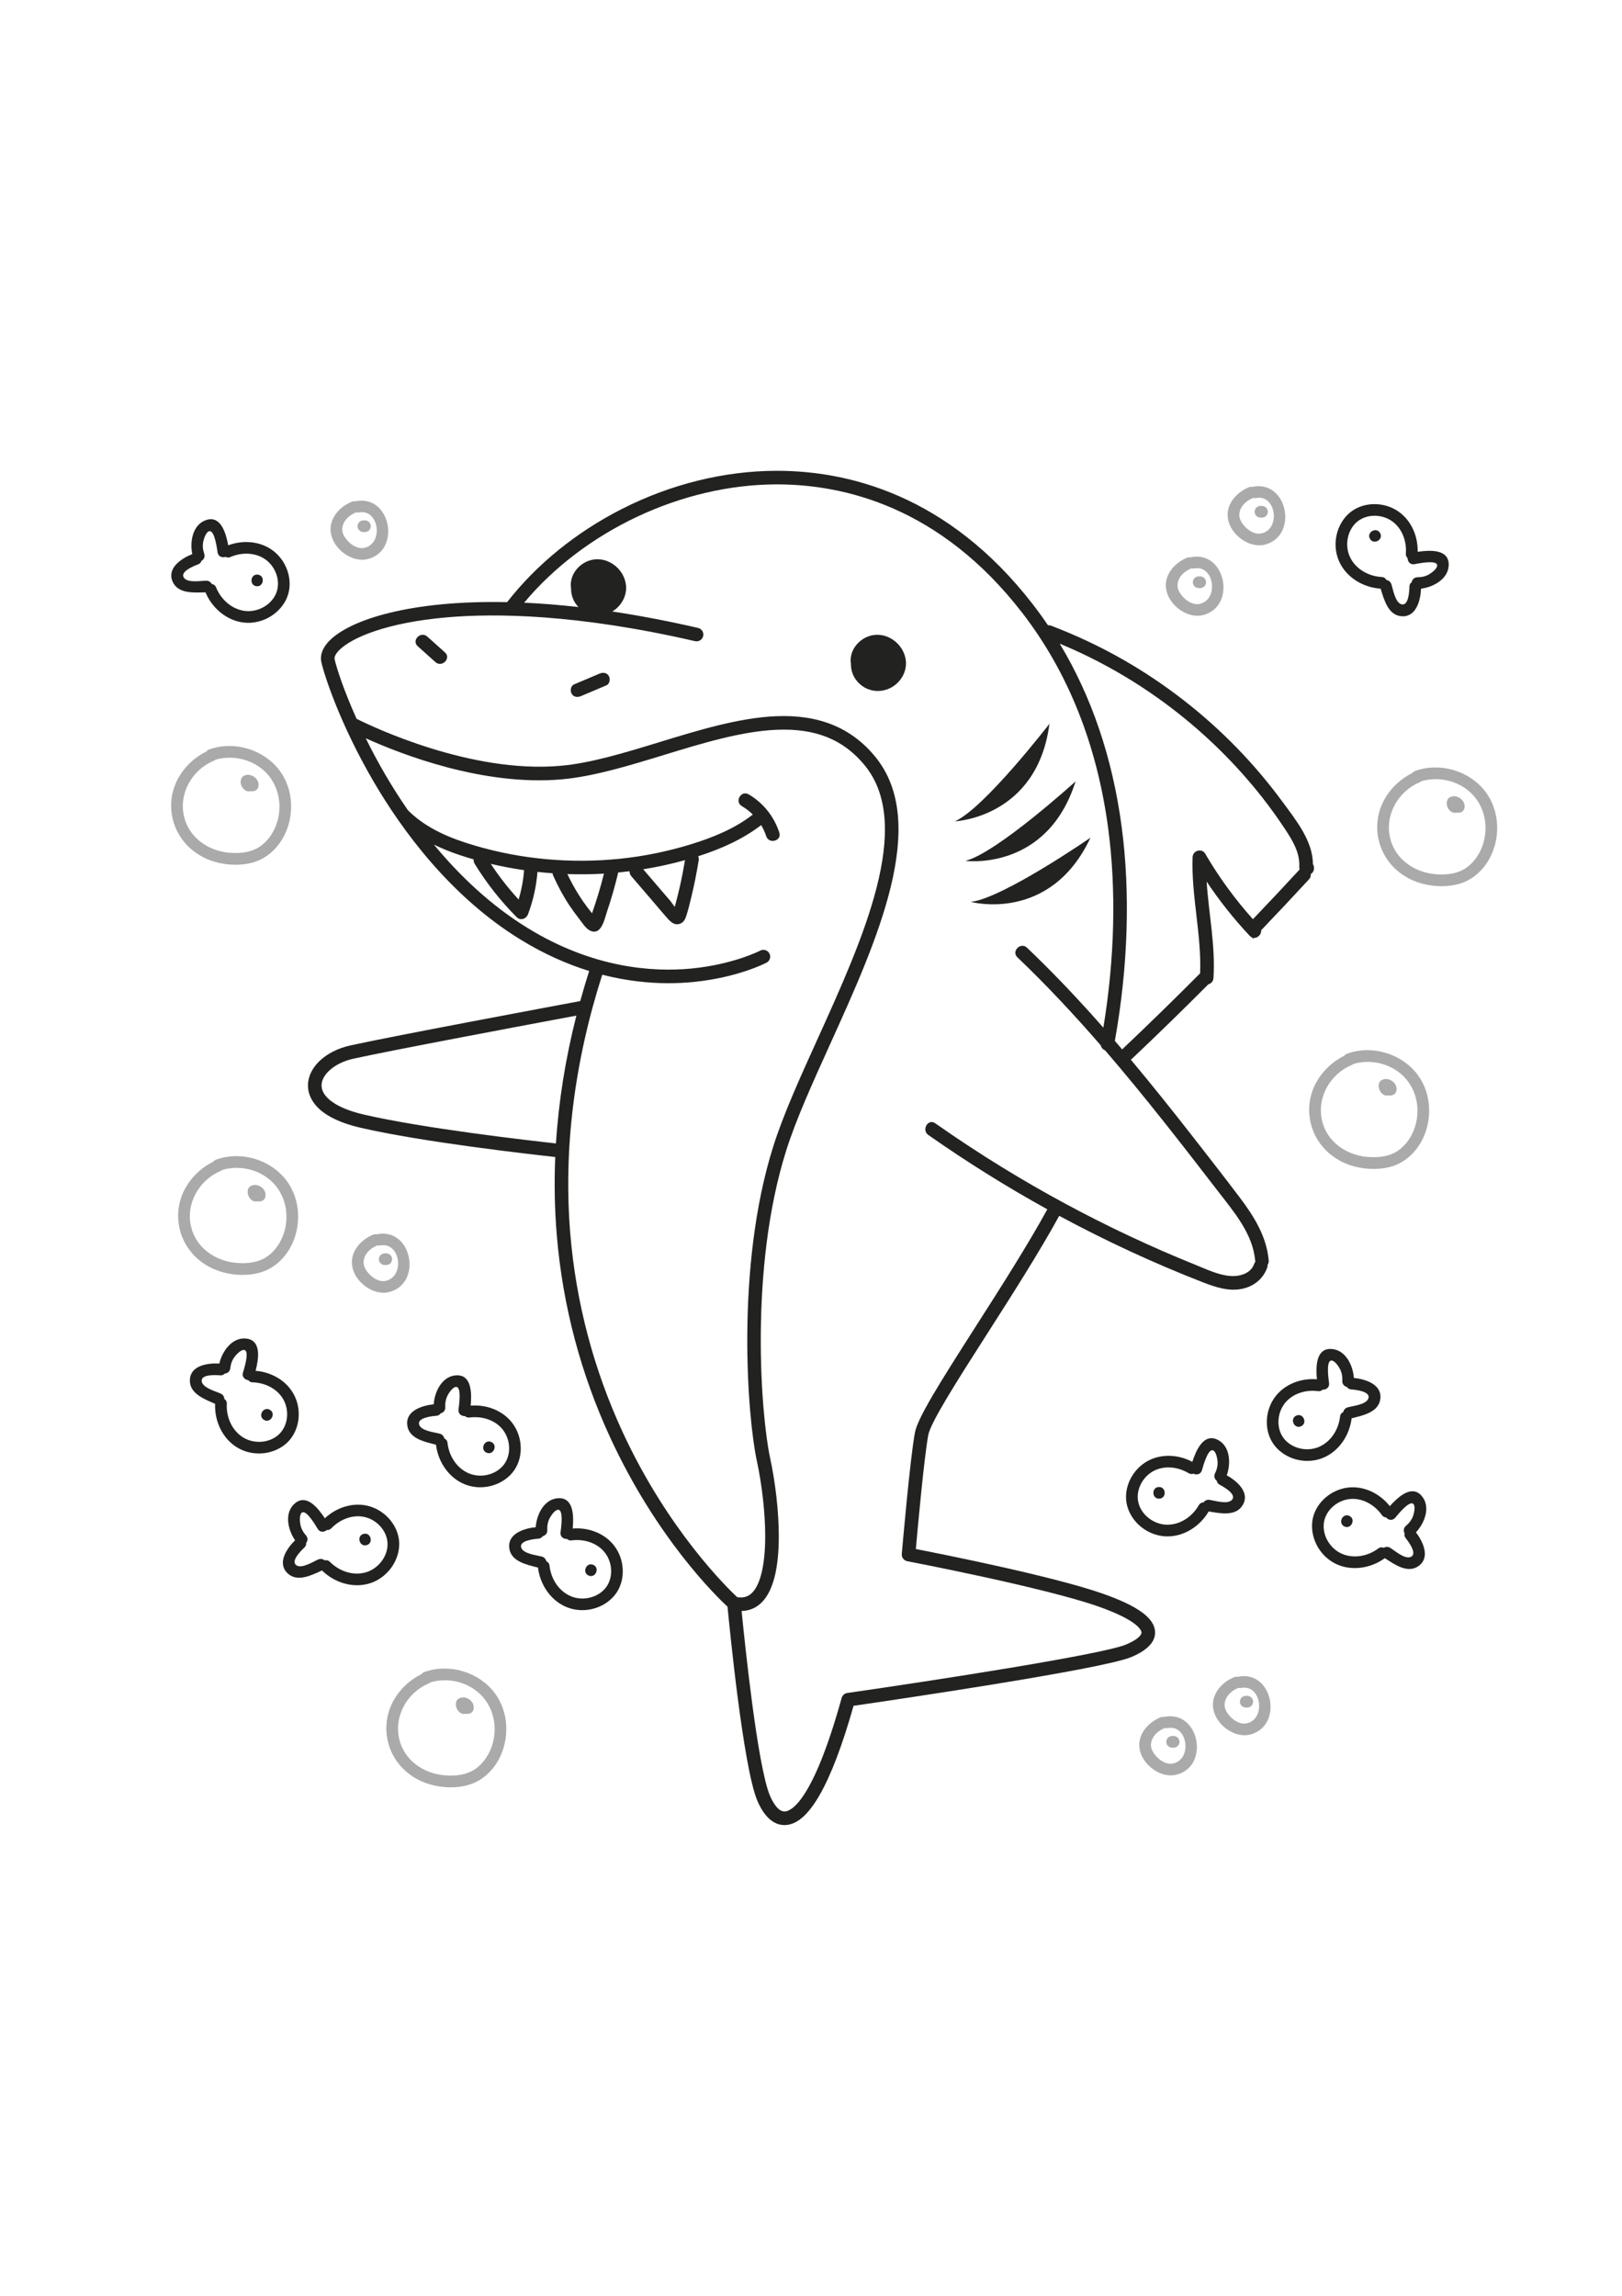 <?xml version="1.0" encoding="utf-8"?>
<!-- Generator: Adobe Illustrator 27.5.0, SVG Export Plug-In . SVG Version: 6.00 Build 0)  -->
<svg xmlns="http://www.w3.org/2000/svg" xmlns:xlink="http://www.w3.org/1999/xlink" viewBox="0 0 500 500" width="595" height="842" preserveAspectRatio="xMidYMid meet" data-scaled="true">
<g id="BACKGROUND">
	<rect style="fill:#FFFFFF;" width="500" height="500"/>
</g>
<g id="OBJECTS">
	<g>
		<path style="fill:#FFFFFF;" d="M404.725,162.535c-0.031-7.169-5.253-13.593-9.301-19.102c-4.318-5.876-9.023-11.466-14.108-16.693
			c-10.269-10.558-22.035-19.707-34.804-27.049c-7.195-4.136-14.718-7.667-22.468-10.632c-0.361-0.138-0.691-0.171-0.987-0.127
			c-1.48-2.186-3.022-4.326-4.634-6.412c-26.287-34.02-57.355-41.205-78.895-41.205c-0.098,0-0.196,0-0.293,0
			c-16.058,0.049-32.506,4.122-47.564,11.78c-14.099,7.17-26.295,17.083-35.346,28.696c-29.886-0.625-48.246,5.418-54.636,11.757
			c-2.793,2.771-2.971,5.189-2.629,6.729c0.858,3.861,5.652,18.9,16.071,36.753c8.659,14.836,23.529,35.325,45.2,48.68
			c7.384,4.55,14.549,7.671,21.287,9.76c-0.986,3.094-1.904,6.184-2.754,9.269c-8.741,1.63-59.38,11.092-71.018,13.716
			c-7.586,1.71-12.895,6.75-12.91,12.257c-0.009,3.478,2.09,9.801,16.252,13.075c19.044,4.402,52.152,8.155,59.972,9.008
			c-0.346,8.156-0.187,16.238,0.487,24.225c1.826,21.644,7.387,42.636,16.53,62.392c14.254,30.8,32.453,48.604,36.094,51.982
			c0.632,6.635,4.8,49.055,9.119,59.613c1.188,2.903,3.838,7.678,8.417,7.678c0.13,0,0.262-0.004,0.396-0.012
			c3.603-0.213,7.043-3.272,10.516-9.354c3.496-6.121,6.992-15.332,10.397-27.391c10.655-1.545,76.537-11.2,85.631-15.029
			c4.948-2.084,7.411-4.674,7.322-7.698c-0.125-4.238-5.204-7.984-15.984-11.789c-15.2-5.365-49.327-12.158-57.766-13.8
			c0.583-6.565,2.577-28.441,3.828-35.118c0.748-3.991,9.197-17.201,18.141-31.186c7.55-11.806,16.067-25.128,22.229-36.388
			c14.301,7.712,29.068,14.56,44.207,20.457c3.954,1.54,8.228,2.985,12.504,1.97c3.447-0.818,6.251-3.137,7.413-6.495
			c0.111-0.321,0.144-0.618,0.115-0.889c0.25-0.324,0.389-0.758,0.34-1.308c-0.665-7.458-4.612-13.68-9.027-19.517
			c-4.815-6.367-9.728-12.665-14.642-18.956c-6.165-7.894-12.415-15.727-18.85-23.403c0.15-0.086,0.297-0.192,0.439-0.326
			c7.94-7.512,15.762-15.147,23.48-22.886c0.806-0.223,1.502-0.863,1.57-1.923c0.638-9.979-1.457-19.814-2.104-29.731
			c3.954,5.927,8.395,11.519,13.28,16.718c0.257,0.273,0.535,0.448,0.819,0.547c0.057,0.125,0.117,0.249,0.173,0.374
			c0.09-0.093,0.18-0.188,0.27-0.281c1.217,0.09,2.383-1.111,2.273-2.372c4.96-5.181,9.878-10.403,14.737-15.68
			c0.472-0.512,0.618-1.09,0.552-1.632C405.118,164.999,405.339,163.503,404.725,162.535z"/>
		<g>
			<path style="fill:#222221;" d="M404.725,162.535c-0.031-7.169-5.253-13.593-9.301-19.102
				c-4.318-5.876-9.023-11.466-14.108-16.693c-10.269-10.558-22.035-19.707-34.804-27.049c-7.195-4.136-14.718-7.667-22.468-10.632
				c-0.361-0.138-0.691-0.171-0.987-0.127c-1.48-2.186-3.022-4.326-4.634-6.412c-26.287-34.02-57.355-41.205-78.895-41.205
				c-0.098,0-0.196,0-0.293,0c-16.058,0.049-32.506,4.122-47.564,11.78c-14.099,7.17-26.295,17.083-35.346,28.696
				c-29.886-0.625-48.246,5.418-54.636,11.757c-2.793,2.771-2.971,5.189-2.629,6.729c0.858,3.861,5.652,18.9,16.071,36.753
				c8.659,14.836,23.529,35.325,45.2,48.68c7.384,4.55,14.549,7.671,21.287,9.76c-0.986,3.094-1.904,6.184-2.754,9.269
				c-8.741,1.63-59.38,11.092-71.018,13.716c-7.586,1.71-12.895,6.75-12.91,12.257c-0.009,3.478,2.09,9.801,16.252,13.075
				c19.044,4.402,52.152,8.155,59.972,9.008c-0.346,8.156-0.187,16.238,0.487,24.225c1.826,21.644,7.387,42.636,16.53,62.392
				c14.254,30.8,32.453,48.604,36.094,51.982c0.632,6.635,4.8,49.055,9.119,59.613c1.188,2.903,3.838,7.678,8.417,7.678
				c0.13,0,0.262-0.004,0.396-0.012c3.603-0.213,7.043-3.272,10.516-9.354c3.496-6.121,6.992-15.332,10.397-27.391
				c10.655-1.545,76.537-11.2,85.631-15.029c4.948-2.084,7.411-4.674,7.322-7.698c-0.125-4.238-5.204-7.984-15.984-11.789
				c-15.2-5.365-49.327-12.158-57.766-13.8c0.583-6.565,2.577-28.441,3.828-35.118c0.748-3.991,9.197-17.201,18.141-31.186
				c7.55-11.806,16.067-25.128,22.229-36.388c14.301,7.712,29.068,14.56,44.207,20.457c3.954,1.54,8.228,2.985,12.504,1.97
				c3.447-0.818,6.251-3.137,7.413-6.495c0.111-0.321,0.144-0.618,0.115-0.889c0.25-0.324,0.389-0.758,0.34-1.308
				c-0.665-7.458-4.612-13.68-9.027-19.517c-4.815-6.367-9.728-12.665-14.642-18.956c-6.165-7.894-12.415-15.727-18.85-23.403
				c0.15-0.086,0.297-0.192,0.439-0.326c7.94-7.512,15.762-15.147,23.48-22.886c0.806-0.223,1.502-0.863,1.57-1.923
				c0.638-9.979-1.457-19.814-2.104-29.731c3.954,5.927,8.395,11.519,13.28,16.718c0.257,0.273,0.535,0.448,0.819,0.547
				c0.057,0.125,0.117,0.249,0.173,0.374c0.09-0.093,0.18-0.188,0.27-0.281c1.217,0.09,2.383-1.111,2.273-2.372
				c4.96-5.181,9.878-10.403,14.737-15.68c0.472-0.512,0.618-1.09,0.552-1.632C405.118,164.999,405.339,163.503,404.725,162.535z
				 M112.131,239.709c-8.156-1.885-13.019-5.244-13.009-8.985c0.009-3.428,4.156-6.947,9.645-8.184
				c10.888-2.455,56.326-10.97,68.909-13.32c-3.37,13.255-5.473,26.412-6.297,39.389
				C163.212,247.716,130.773,244.018,112.131,239.709z M191.896,337.483c-8.907-19.299-14.32-39.801-16.089-60.938
				c-2.162-25.841,1.15-52.723,9.84-79.931c7.542,1.94,14.461,2.617,20.428,2.617c2.74,0,5.281-0.142,7.589-0.368
				c13.697-1.344,22.277-5.779,22.636-5.967c1.022-0.536,1.416-1.799,0.881-2.823c-0.535-1.023-1.799-1.42-2.824-0.885
				c-0.082,0.043-8.357,4.292-21.297,5.528c-11.905,1.137-30.335-0.121-50.534-12.569c-11.542-7.113-21.103-16.354-28.773-25.633
				c2.55,1.248,5.209,2.299,7.91,3.209c1.445,0.487,2.904,0.931,4.37,1.353c-0.073,0.421,0.002,0.887,0.294,1.363
				c3.669,5.965,8.008,11.48,12.95,16.442c1.191,1.196,2.956,0.507,3.498-0.923c1.594-4.208,2.534-8.561,2.914-13.035
				c1.541,0.174,3.087,0.309,4.635,0.422c0.023,0.227,0.083,0.46,0.188,0.696c1.445,3.267,3.14,6.408,5.129,9.377
				c0.894,1.334,1.844,2.628,2.835,3.892c0.932,1.19,2.033,3.055,3.424,3.712c3.524,1.664,4.475-3.686,5.225-5.888
				c1.294-3.8,2.394-7.66,3.337-11.561c0.038-0.156,0.058-0.307,0.064-0.452c1.185-0.113,2.367-0.25,3.548-0.397
				c-0.034,0.507,0.114,1.041,0.527,1.522c2.486,2.898,4.972,5.795,7.458,8.693c1.242,1.447,2.451,2.931,3.729,4.346
				c1.029,1.14,2.191,2.203,3.841,1.618c1.214-0.431,1.648-1.542,2.006-2.667c0.568-1.783,1.002-3.624,1.446-5.441
				c0.923-3.778,1.676-7.592,2.292-11.432c0.076-0.473,0.006-0.897-0.158-1.26c6.934-2.213,13.609-5.153,19.419-9.592
				c0.639,1.062,1.164,2.204,1.563,3.415c0.838,2.547,4.882,1.456,4.036-1.113c-1.642-4.99-4.918-9.116-9.451-11.786
				c-2.326-1.37-4.435,2.247-2.113,3.614c1.254,0.738,2.389,1.615,3.395,2.609c-5.635,4.384-12.349,7.099-19.126,9.18
				c-7.216,2.215-14.655,3.734-22.167,4.48c-14.851,1.476-29.939,0.146-44.265-4.055c-7.508-2.201-14.957-5.198-20.609-10.785
				c-0.042-0.042-0.086-0.079-0.129-0.116c-2.683-3.875-5.024-7.61-7.023-11.034c-2.242-3.841-4.24-7.607-6.002-11.18
				c10.874,4.924,36.284,14.841,60.513,12.655c9.768-0.881,20.69-4.225,31.253-7.458c11.787-3.608,23.976-7.339,34.83-7.806
				c11.976-0.519,20.613,2.942,27.162,10.882c15.346,18.603-0.495,53.553-14.471,84.388c-5.438,11.999-10.575,23.332-13.68,33.177
				c-11.772,37.328-7.835,83.973-5.07,96.74c1.624,7.497,2.597,16.183,2.604,23.236c0.009,8.714-1.431,14.949-4.052,17.558
				c-1.218,1.212-2.691,1.633-4.588,1.327C224.256,385.652,205.881,367.785,191.896,337.483z M151.291,162.448
				c3.39,0.796,6.816,1.444,10.261,1.946c-0.232,3.091-0.804,6.104-1.673,9.052C156.72,170.014,153.851,166.351,151.291,162.448z
				 M174.899,165.595c3.757,0.131,7.521,0.09,11.275-0.131c-1.031,4.129-2.256,8.199-3.673,12.208
				c-0.474-0.574-0.939-1.156-1.387-1.75c-0.931-1.234-1.81-2.508-2.638-3.813C177.144,170.013,175.963,167.835,174.899,165.595z
				 M198.28,164.124c4.344-0.699,8.646-1.64,12.88-2.819c-0.449,2.69-0.962,5.368-1.563,8.029c-0.325,1.438-0.673,2.872-1.043,4.299
				c-0.181,0.697-0.369,1.392-0.561,2.086c-0.535-0.694-1.043-1.489-1.376-1.877l-2.93-3.415
				C201.884,168.325,200.082,166.224,198.28,164.124z M375.299,263.138c4.894,6.36,10.869,13.178,11.612,21.518
				c0.013,0.141,0.039,0.274,0.072,0.4c-0.155,0.19-0.285,0.415-0.378,0.684c-1.081,3.124-4.749,4.001-7.69,3.692
				c-3.664-0.385-7.224-2.13-10.605-3.492c-6.874-2.768-13.665-5.741-20.369-8.896c-13.279-6.25-26.212-13.233-38.725-20.901
				c-7.12-4.364-14.097-8.956-20.933-13.752c-2.21-1.55-4.304,2.077-2.113,3.614c11.804,8.279,24.054,15.929,36.676,22.907
				c-6.093,11.134-14.569,24.392-22.083,36.141c-11.055,17.286-17.874,28.111-18.728,32.67c-1.51,8.053-3.947,36.212-4.05,37.407
				c-0.092,1.069,0.639,2.035,1.694,2.236c0.421,0.08,42.268,8.083,59.015,13.994c12.726,4.492,13.183,7.623,13.193,7.965
				c0.025,0.817-1.214,2.222-4.762,3.716c-7.359,3.099-59.441,11.127-85.952,14.939c-0.823,0.118-1.497,0.712-1.719,1.513
				c-8.88,32.043-15.636,34.892-17.495,35.001c-2.292,0.144-4.049-3.502-4.692-5.072c-3.778-9.234-7.665-46.634-8.659-56.71
				c2.378-0.06,4.483-0.943,6.181-2.633c3.517-3.5,5.295-10.407,5.285-20.529c-0.007-7.332-1.016-16.348-2.699-24.118
				c-2.703-12.478-6.546-58.076,4.971-94.595c3.029-9.605,8.115-20.827,13.5-32.708c14.481-31.95,30.894-68.163,13.887-88.78
				c-7.353-8.913-17.359-12.971-30.572-12.401c-11.388,0.49-23.837,4.3-35.875,7.986c-10.835,3.316-21.069,6.449-30.404,7.291
				c-27.729,2.502-58.198-12.088-62.957-14.472c-3.881-8.643-6.133-15.488-6.777-18.384c-0.159-0.714,0.385-1.753,1.491-2.85
				c3.827-3.795,14.538-8.426,33.125-10.039c14.813-1.286,40.107-1.056,76.484,7.339c1.123,0.26,2.25-0.442,2.51-1.569
				c0.26-1.126-0.442-2.25-1.569-2.51c-9.375-2.163-18.193-3.826-26.453-5.063c1.496-0.887,2.76-2.234,3.549-3.966
				c2.417-5.309-1.535-11.365-7.157-12.078c-5.086-0.646-9.903,3.94-9.088,8.923c-0.028,2.057,0.692,4.112,2.273,5.75
				c-5.906-0.667-11.488-1.104-16.744-1.342c18.551-22.17,48.585-36.375,77.681-36.463c0.093,0,0.186,0,0.279,0
				c20.599,0,50.335,6.902,75.584,39.579c14.141,18.302,23.055,40.647,26.494,66.415c2.537,19.011,2.018,40.158-1.483,61.437
				c-1.365-1.554-2.737-3.101-4.124-4.636c-6.232-6.896-12.688-13.587-19.412-20.004c-1.949-1.86-4.913,1.095-2.96,2.96
				c9.032,8.619,17.531,17.733,25.701,27.14c0.147,0.688,0.638,1.267,1.314,1.52C352.695,233.898,364.042,248.511,375.299,263.138z
				 M400.553,164.261c-4.725,5.131-9.505,10.209-14.326,15.25c-5.57-6.217-10.481-12.957-14.698-20.176
				c-1.072-1.835-3.828-0.985-3.9,1.056c-0.423,12.002,2.782,23.802,2.323,35.795c-7.852,7.884-15.812,15.661-23.896,23.309
				c-0.05,0.047-0.095,0.096-0.138,0.144c-0.749-0.88-1.5-1.758-2.254-2.634c4.086-22.822,4.815-45.635,2.09-66.063
				c-2.816-21.102-9.222-39.991-19.08-56.35c24.43,10.106,46.102,26.607,62.437,47.397c2.43,3.093,4.727,6.293,6.897,9.573
				c2.371,3.582,4.753,7.375,4.512,11.83c-0.016,0.301,0.024,0.566,0.104,0.8C400.601,164.214,400.577,164.235,400.553,164.261z"/>
			<path style="fill:#222221;" d="M323.502,119.279c0,0-20.042,25.992-29.124,30.063
				C294.379,149.342,319.744,148.23,323.502,119.279z"/>
			<path style="fill:#222221;" d="M331.551,137.036c0,0-24.292,22.072-33.947,24.486
				C297.604,161.522,322.771,164.878,331.551,137.036z"/>
			<path style="fill:#222221;" d="M336.151,154.382c0,0-26.994,18.67-36.884,19.788
				C299.267,174.171,323.771,180.821,336.151,154.382z"/>
			<path style="fill:#222221;" d="M137.173,97.303c-1.817-1.632-3.635-3.265-5.452-4.897c-1.999-1.796-4.969,1.155-2.96,2.96
				c1.817,1.632,3.635,3.265,5.452,4.897C136.212,102.059,139.182,99.108,137.173,97.303z"/>
			<path style="fill:#222221;" d="M184.817,103.815c-2.618,1.109-5.237,2.219-7.855,3.328c-1.049,0.444-1.258,1.972-0.751,2.863
				c0.617,1.084,1.829,1.189,2.864,0.751c2.618-1.109,5.236-2.219,7.855-3.328c1.049-0.444,1.258-1.972,0.751-2.863
				C187.064,103.482,185.852,103.377,184.817,103.815z"/>
			<path style="fill:#222221;" d="M271.396,91.908c-5.086-0.646-9.903,3.94-9.088,8.923c-0.032,2.333,0.898,4.666,2.957,6.388
				c4.4,3.679,10.941,1.922,13.288-3.232C280.969,98.677,277.018,92.621,271.396,91.908z"/>
		</g>
	</g>
	<g>
		<g>
			<path style="fill:#222221;" d="M378.168,350.891c1.351-3.806,1.045-9.226-3.034-11.054c-4.145-1.858-6.41,3.309-7.588,6.908
				c-4.792-2.57-10.898-2.627-15.336,0.756c-4.13,3.147-6.283,8.834-4.428,13.825c1.793,4.823,6.572,8.219,11.707,8.385
				c5.399,0.175,10.43-3.103,13.095-7.676c3.573,0.576,8.473,1.646,10.572-2.096C385.316,356.087,381.251,352.616,378.168,350.891z
				 M379.755,358.469c-1.379,1.478-5.232,0.229-6.922-0.014c-0.808-0.116-1.451,0.252-1.842,0.787
				c-0.549-0.005-1.097,0.25-1.455,0.876c-1.951,3.406-5.508,5.93-9.523,5.998c-3.698,0.063-7.349-2.288-8.749-5.732
				c-1.47-3.618,0.138-7.81,3.179-10.088c3.508-2.628,8.349-2.233,11.952-0.065c0.531,0.32,1.05,0.33,1.487,0.154
				c0.92,0.475,2.246,0.255,2.626-1.032c0.345-1.168,1.737-6.43,3.276-6.181c1.079,0.174,1.482,2.604,1.542,3.422
				c0.095,1.293-0.202,2.547-0.781,3.699c-0.47,0.936-0.089,1.82,0.565,2.317c0.062,0.464,0.331,0.904,0.884,1.196
				C377.148,354.416,381.355,356.755,379.755,358.469z"/>
			<path style="fill:#222221;" d="M357.285,354.494c-2.316,0-2.32,3.6,0,3.6C359.602,358.094,359.605,354.494,357.285,354.494z"/>
		</g>
		<g>
			<path style="fill:#222221;" d="M417.344,320.884c-0.273-4.03-2.707-8.882-7.177-8.939c-4.542-0.058-4.567,5.584-4.219,9.354
				c-5.418-0.455-11.044,1.92-13.773,6.788c-2.539,4.529-2.255,10.603,1.431,14.446c3.561,3.713,9.297,4.93,14.076,3.043
				c5.024-1.985,8.338-6.993,8.966-12.247c3.507-0.892,8.429-1.857,8.868-6.124C425.968,322.812,420.858,321.242,417.344,320.884z
				 M421.811,327.207c-0.679,1.904-4.711,2.289-6.357,2.738c-0.788,0.215-1.232,0.808-1.378,1.454
				c-0.507,0.214-0.907,0.665-0.987,1.382c-0.437,3.901-2.698,7.631-6.355,9.288c-3.369,1.527-7.653,0.821-10.307-1.784
				c-2.787-2.736-2.977-7.222-1.092-10.521c2.175-3.806,6.774-5.367,10.942-4.809c0.615,0.082,1.094-0.114,1.426-0.45
				c1.033,0.07,2.162-0.659,2-1.991c-0.147-1.209-0.961-6.59,0.55-6.973c1.06-0.269,2.395,1.801,2.775,2.528
				c0.601,1.148,0.827,2.417,0.753,3.704c-0.06,1.045,0.642,1.706,1.439,1.902c0.241,0.402,0.663,0.698,1.286,0.747
				C417.809,324.524,422.599,324.999,421.811,327.207z"/>
			<path style="fill:#222221;" d="M399.612,332.488c-2.126,0.921-0.699,4.225,1.43,3.303
				C403.168,334.871,401.741,331.566,399.612,332.488z"/>
		</g>
		<g>
			<path style="fill:#222221;" d="M438.056,77.636c4.008-0.498,8.716-3.199,8.523-7.666c-0.196-4.538-5.831-4.247-9.575-3.689
				c0.151-5.436-2.534-10.92-7.547-13.372c-4.664-2.282-10.713-1.659-14.344,2.236c-3.508,3.763-4.403,9.558-2.251,14.224
				c2.262,4.905,7.448,7.934,12.729,8.267c1.086,3.452,2.325,8.312,6.611,8.512C436.614,86.354,437.896,81.165,438.056,77.636z
				 M431.993,82.449c-1.939-0.571-2.549-4.575-3.089-6.194c-0.259-0.775-0.875-1.185-1.529-1.295
				c-0.242-0.494-0.715-0.869-1.435-0.909c-3.919-0.218-7.77-2.268-9.629-5.826c-1.713-3.278-1.248-7.595,1.205-10.39
				c2.576-2.935,7.044-3.376,10.443-1.678c3.921,1.959,5.737,6.463,5.414,10.656c-0.048,0.618,0.175,1.086,0.529,1.398
				c-0.012,1.035,0.779,2.122,2.099,1.885c1.199-0.215,6.527-1.328,6.993,0.159c0.328,1.043-1.664,2.492-2.369,2.912
				c-1.113,0.664-2.367,0.961-3.656,0.959c-1.047-0.001-1.667,0.736-1.819,1.543c-0.388,0.263-0.66,0.701-0.673,1.326
				C434.448,78.303,434.242,83.112,431.993,82.449z"/>
			<path style="fill:#222221;" d="M425.479,60.581c-1.038-2.071-4.258-0.461-3.218,1.613
				C423.298,64.264,426.518,62.655,425.479,60.581z"/>
		</g>
		<g>
			<path style="fill:#222221;" d="M125.526,335.331c0.439,4.268,5.361,5.233,8.868,6.124c0.628,5.255,3.942,10.263,8.966,12.247
				c4.779,1.888,10.514,0.671,14.076-3.043c3.686-3.843,3.97-9.917,1.431-14.446c-2.729-4.868-8.354-7.243-13.773-6.788
				c0.348-3.77,0.323-9.412-4.219-9.354c-4.47,0.057-6.904,4.908-7.177,8.938C130.184,329.368,125.074,330.938,125.526,335.331z
				 M134.536,332.548c0.623-0.049,1.045-0.345,1.286-0.747c0.797-0.196,1.499-0.857,1.439-1.902
				c-0.074-1.287,0.152-2.556,0.753-3.704c0.38-0.727,1.715-2.796,2.775-2.528c1.511,0.383,0.697,5.765,0.55,6.974
				c-0.162,1.332,0.967,2.061,2,1.991c0.331,0.335,0.811,0.532,1.426,0.45c4.168-0.557,8.767,1.004,10.942,4.81
				c1.885,3.299,1.695,7.785-1.092,10.521c-2.654,2.605-6.938,3.311-10.307,1.784c-3.657-1.658-5.919-5.388-6.355-9.289
				c-0.08-0.716-0.481-1.168-0.987-1.382c-0.146-0.646-0.59-1.239-1.378-1.454c-1.646-0.449-5.678-0.834-6.357-2.738
				C128.444,333.125,133.234,332.65,134.536,332.548z"/>
			<path style="fill:#222221;" d="M151.43,340.615c2.126,0.921,0.699,4.226-1.431,3.304
				C147.874,342.998,149.301,339.693,151.43,340.615z"/>
		</g>
		<g>
			<path style="fill:#222221;" d="M53.14,75.297c1.588,3.986,6.585,3.571,10.203,3.471c2.039,4.884,6.594,8.797,11.969,9.335
				c5.112,0.512,10.298-2.225,12.711-6.769c2.497-4.703,1.112-10.624-2.567-14.288c-3.954-3.938-10.014-4.687-15.103-2.771
				c-0.694-3.722-2.258-9.143-6.612-7.847c-4.285,1.275-5.302,6.607-4.465,10.558C55.994,68.289,51.506,71.194,53.14,75.297z
				 M61.049,70.16c0.586-0.217,0.911-0.617,1.034-1.069c0.713-0.406,1.208-1.233,0.865-2.223c-0.422-1.218-0.551-2.5-0.286-3.769
				c0.168-0.803,0.887-3.159,1.98-3.189c1.558-0.044,2.244,5.356,2.432,6.559c0.207,1.326,1.493,1.719,2.467,1.369
				c0.41,0.232,0.925,0.29,1.494,0.043c3.858-1.674,8.708-1.427,11.839,1.64c2.714,2.659,3.756,7.027,1.821,10.419
				c-1.842,3.23-5.771,5.079-9.429,4.529c-3.97-0.597-7.164-3.568-8.649-7.201c-0.273-0.667-0.781-0.992-1.327-1.06
				c-0.317-0.582-0.906-1.031-1.723-1.023c-1.706,0.018-5.69,0.748-6.863-0.899C55.345,72.378,59.823,70.614,61.049,70.16z"/>
			<path style="fill:#222221;" d="M79.503,73.31c2.296,0.305,1.825,3.874-0.475,3.568C76.732,76.573,77.203,73.004,79.503,73.31z"/>
		</g>
		<g>
			<path style="fill:#222221;" d="M156.975,373.2c0.439,4.268,5.361,5.233,8.868,6.124c0.628,5.255,3.942,10.263,8.966,12.247
				c4.779,1.888,10.514,0.671,14.076-3.043c3.686-3.843,3.97-9.917,1.431-14.446c-2.729-4.868-8.354-7.242-13.773-6.788
				c0.348-3.77,0.323-9.412-4.219-9.354c-4.47,0.057-6.904,4.908-7.177,8.938C161.633,367.237,156.523,368.806,156.975,373.2z
				 M165.985,370.417c0.623-0.049,1.045-0.345,1.286-0.747c0.797-0.196,1.499-0.857,1.439-1.902
				c-0.074-1.287,0.152-2.556,0.753-3.704c0.38-0.727,1.715-2.796,2.775-2.528c1.511,0.383,0.697,5.765,0.55,6.974
				c-0.162,1.332,0.967,2.061,2,1.991c0.331,0.336,0.811,0.532,1.426,0.45c4.168-0.557,8.767,1.004,10.942,4.81
				c1.885,3.299,1.695,7.785-1.092,10.521c-2.654,2.605-6.938,3.311-10.307,1.784c-3.657-1.658-5.919-5.388-6.355-9.288
				c-0.08-0.716-0.481-1.168-0.987-1.382c-0.146-0.646-0.59-1.239-1.378-1.454c-1.646-0.449-5.678-0.834-6.357-2.738
				C159.893,370.994,164.682,370.519,165.985,370.417z"/>
			<path style="fill:#222221;" d="M182.879,378.483c2.126,0.921,0.699,4.225-1.431,3.303
				C179.323,380.866,180.75,377.561,182.879,378.483z"/>
		</g>
		<g>
			<path style="fill:#222221;" d="M88.512,380.954c3.003,3.064,7.453,0.752,10.752-0.736c3.766,3.718,9.478,5.57,14.644,3.992
				c4.914-1.501,8.641-6.027,9.113-11.151c0.488-5.302-3.075-10.23-7.883-12.19c-5.167-2.107-11.047-0.459-15.002,3.273
				c-2.077-3.166-5.612-7.563-9.128-4.687c-3.461,2.83-2.342,8.141-0.044,11.463C88.439,373.387,85.42,377.799,88.512,380.954z
				 M93.824,373.163c0.457-0.427,0.602-0.921,0.541-1.385c0.501-0.65,0.638-1.604-0.06-2.384c-0.859-0.961-1.474-2.094-1.719-3.366
				c-0.155-0.805-0.401-3.256,0.595-3.706c1.42-0.642,4.138,4.074,4.775,5.112c0.703,1.143,2.04,1.009,2.805,0.311
				c0.468,0.056,0.965-0.089,1.395-0.537c2.913-3.033,7.482-4.678,11.555-3.057c3.53,1.405,6.177,5.033,5.702,8.909
				c-0.452,3.691-3.364,6.913-6.95,7.817c-3.893,0.982-7.986-0.526-10.758-3.305c-0.509-0.51-1.104-0.614-1.633-0.465
				c-0.517-0.414-1.234-0.601-1.984-0.278c-1.567,0.675-4.961,2.886-6.678,1.82C89.419,377.41,92.869,374.054,93.824,373.163z"/>
			<path style="fill:#222221;" d="M112.064,368.945c2.236-0.605,3.179,2.869,0.94,3.475
				C110.768,373.024,109.824,369.55,112.064,368.945z"/>
		</g>
		<g>
			<path style="fill:#222221;" d="M58.533,321.39c-0.248,4.283,4.456,6.022,7.776,7.462c-0.219,5.288,2.253,10.761,6.895,13.522
				c4.416,2.627,10.272,2.341,14.381-0.755c4.252-3.205,5.503-9.155,3.72-14.032c-1.916-5.241-7.09-8.484-12.512-8.9
				c0.946-3.666,1.822-9.24-2.671-9.908c-4.422-0.658-7.6,3.743-8.513,7.677C64.083,316.247,58.788,316.981,58.533,321.39z
				 M67.871,320.082c0.623,0.051,1.087-0.174,1.389-0.532c0.818-0.066,1.616-0.606,1.725-1.648c0.133-1.282,0.558-2.499,1.335-3.536
				c0.492-0.657,2.14-2.487,3.143-2.052c1.43,0.619-0.232,5.802-0.571,6.972c-0.373,1.289,0.625,2.189,1.656,2.285
				c0.273,0.384,0.715,0.655,1.335,0.672c4.204,0.116,8.494,2.391,10.034,6.495c1.334,3.557,0.43,7.956-2.758,10.211
				c-3.035,2.147-7.378,2.16-10.459,0.115c-3.345-2.221-4.982-6.264-4.79-10.184c0.035-0.72-0.288-1.23-0.754-1.521
				c-0.041-0.661-0.385-1.318-1.128-1.655c-1.554-0.706-5.472-1.73-5.838-3.718C61.765,319.678,66.569,319.974,67.871,320.082z"/>
			<path style="fill:#222221;" d="M83.26,330.743c1.951,1.248,0.015,4.283-1.94,3.033C79.369,332.528,81.305,329.493,83.26,330.743z
				"/>
		</g>
		<g>
			<path style="fill:#222221;" d="M436.483,368.463c2.766-2.944,4.662-8.03,1.66-11.342c-3.05-3.366-7.199,0.457-9.723,3.279
				c-3.356-4.278-8.926-6.782-14.349-5.466c-5.046,1.224-9.302,5.567-9.607,10.883c-0.295,5.137,2.719,10.166,7.355,12.381
				c4.874,2.329,10.798,1.346,15.075-1.771c3.041,1.962,7.098,4.91,10.523,2.326C440.943,376.091,438.614,371.28,436.483,368.463z
				 M434.893,376.039c-1.857,0.799-4.884-1.892-6.333-2.792c-0.694-0.431-1.43-0.352-2.003-0.02
				c-0.501-0.225-1.105-0.212-1.684,0.217c-3.154,2.336-7.426,3.219-11.13,1.669c-3.412-1.428-5.812-5.046-5.711-8.763
				c0.106-3.904,3.263-7.098,6.962-7.962c4.268-0.998,8.543,1.307,10.972,4.74c0.359,0.506,0.829,0.724,1.3,0.738
				c0.652,0.804,1.955,1.135,2.82,0.109c0.785-0.931,4.173-5.191,5.482-4.345c0.918,0.593,0.311,2.98,0.038,3.754
				c-0.432,1.222-1.208,2.251-2.2,3.074c-0.806,0.668-0.812,1.632-0.413,2.349c-0.13,0.45-0.06,0.961,0.329,1.45
				C434.134,371.281,437.047,375.112,434.893,376.039z"/>
			<path style="fill:#222221;" d="M415.911,363.376c-2.121-0.93-3.57,2.365-1.446,3.297
				C416.587,367.603,418.036,364.307,415.911,363.376z"/>
		</g>
	</g>
	<g>
		<g>
			<path style="fill:#AAAAAA;" d="M116.254,276.578c-0.094,0.018-0.18,0.043-0.262,0.071c-0.293-0.078-0.633-0.059-1.013,0.099
				c-4.305,1.801-7.735,6.104-6.082,10.984c1.443,4.258,6.586,7.827,11.069,6.682C130.315,291.769,127.031,274.495,116.254,276.578z
				 M119.008,290.942c-2.548,0.618-5.313-1.644-6.448-3.804c-1.507-2.868,0.758-5.824,3.375-6.919
				c0.139-0.058,0.264-0.128,0.377-0.207c0.268,0.08,0.569,0.101,0.898,0.037C123.387,278.855,124.9,289.513,119.008,290.942z"/>
			<path style="fill:#AAAAAA;" d="M120.347,283.018c-0.352-0.323-0.785-0.527-1.273-0.527h-0.479
				c-0.248-0.009-0.479,0.042-0.694,0.155c-0.223,0.073-0.416,0.197-0.579,0.372c-0.175,0.163-0.3,0.356-0.372,0.579
				c-0.113,0.214-0.164,0.446-0.155,0.693c0.021,0.159,0.043,0.319,0.064,0.479c0.086,0.305,0.24,0.57,0.463,0.794
				c0.352,0.323,0.785,0.527,1.273,0.527h0.479c0.248,0.009,0.479-0.042,0.694-0.155c0.223-0.073,0.416-0.197,0.579-0.372
				c0.175-0.163,0.3-0.356,0.372-0.579c0.113-0.214,0.164-0.446,0.155-0.693c-0.021-0.159-0.043-0.319-0.064-0.479
				C120.724,283.507,120.57,283.242,120.347,283.018z"/>
		</g>
		<g>
			<path style="fill:#AAAAAA;" d="M358.971,425.323c-0.094,0.018-0.18,0.043-0.262,0.071c-0.293-0.078-0.633-0.059-1.013,0.099
				c-4.305,1.801-7.735,6.104-6.082,10.984c1.443,4.258,6.586,7.827,11.069,6.681C373.032,440.514,369.748,423.24,358.971,425.323z
				 M361.725,439.687c-2.548,0.618-5.313-1.644-6.448-3.804c-1.507-2.868,0.758-5.824,3.375-6.919
				c0.139-0.058,0.264-0.128,0.377-0.207c0.268,0.08,0.569,0.101,0.898,0.037C366.104,427.6,367.617,438.258,361.725,439.687z"/>
			<path style="fill:#AAAAAA;" d="M363.064,431.763c-0.352-0.323-0.785-0.527-1.273-0.527h-0.479
				c-0.248-0.009-0.479,0.042-0.693,0.155c-0.223,0.073-0.416,0.197-0.579,0.372c-0.176,0.163-0.299,0.356-0.372,0.579
				c-0.113,0.214-0.164,0.446-0.155,0.693c0.021,0.159,0.043,0.319,0.064,0.479c0.086,0.305,0.24,0.57,0.463,0.794
				c0.352,0.323,0.785,0.527,1.273,0.527h0.479c0.248,0.009,0.479-0.042,0.693-0.155c0.223-0.073,0.416-0.197,0.579-0.372
				c0.176-0.163,0.3-0.356,0.372-0.579c0.113-0.214,0.164-0.446,0.155-0.693c-0.021-0.159-0.043-0.319-0.064-0.479
				C363.441,432.252,363.287,431.987,363.064,431.763z"/>
		</g>
		<g>
			<path style="fill:#AAAAAA;" d="M381.672,412.948c-0.094,0.018-0.18,0.043-0.263,0.071c-0.293-0.078-0.633-0.059-1.013,0.099
				c-4.305,1.801-7.735,6.104-6.082,10.984c1.443,4.258,6.586,7.827,11.069,6.682C395.733,428.139,392.449,410.865,381.672,412.948z
				 M384.426,427.312c-2.548,0.618-5.313-1.644-6.448-3.804c-1.507-2.868,0.758-5.824,3.375-6.919
				c0.139-0.058,0.264-0.128,0.377-0.207c0.268,0.08,0.569,0.101,0.898,0.037C388.805,415.225,390.318,425.884,384.426,427.312z"/>
			<path style="fill:#AAAAAA;" d="M385.764,419.388c-0.352-0.323-0.785-0.527-1.273-0.527h-0.479
				c-0.248-0.009-0.479,0.042-0.693,0.155c-0.223,0.073-0.416,0.197-0.579,0.372c-0.175,0.163-0.3,0.356-0.372,0.579
				c-0.113,0.215-0.164,0.446-0.155,0.694c0.021,0.159,0.043,0.319,0.064,0.478c0.086,0.305,0.24,0.57,0.463,0.794
				c0.352,0.323,0.785,0.527,1.273,0.527h0.479c0.248,0.009,0.479-0.042,0.693-0.155c0.223-0.073,0.416-0.197,0.579-0.372
				c0.176-0.163,0.3-0.356,0.372-0.579c0.113-0.215,0.164-0.446,0.155-0.693c-0.021-0.159-0.043-0.319-0.064-0.479
				C386.142,419.877,385.987,419.612,385.764,419.388z"/>
		</g>
		<g>
			<path style="fill:#AAAAAA;" d="M109.677,50.678c-0.093,0.018-0.18,0.043-0.262,0.071c-0.293-0.078-0.633-0.059-1.013,0.099
				c-4.305,1.801-7.735,6.104-6.082,10.984c1.443,4.258,6.586,7.827,11.069,6.682C123.739,65.869,120.454,48.595,109.677,50.678z
				 M112.432,65.042c-2.548,0.618-5.313-1.644-6.448-3.804c-1.507-2.868,0.758-5.824,3.375-6.919
				c0.139-0.058,0.264-0.128,0.377-0.207c0.268,0.08,0.569,0.101,0.898,0.037C116.811,52.955,118.324,63.613,112.432,65.042z"/>
			<path style="fill:#AAAAAA;" d="M113.77,57.118c-0.352-0.323-0.785-0.527-1.273-0.527h-0.479
				c-0.248-0.009-0.479,0.042-0.693,0.155c-0.223,0.073-0.416,0.197-0.579,0.372c-0.176,0.163-0.3,0.356-0.372,0.579
				c-0.113,0.214-0.164,0.446-0.155,0.693c0.021,0.16,0.043,0.319,0.064,0.479c0.086,0.305,0.24,0.57,0.463,0.794
				c0.352,0.323,0.785,0.527,1.273,0.527h0.479c0.248,0.009,0.479-0.042,0.694-0.155c0.223-0.073,0.416-0.197,0.579-0.372
				c0.176-0.163,0.3-0.356,0.372-0.579c0.113-0.215,0.164-0.446,0.155-0.694c-0.021-0.159-0.043-0.319-0.064-0.478
				C114.148,57.607,113.993,57.342,113.77,57.118z"/>
		</g>
		<g>
			<path style="fill:#AAAAAA;" d="M386.208,46.228c-0.094,0.018-0.18,0.043-0.262,0.071c-0.293-0.078-0.633-0.059-1.013,0.099
				c-4.305,1.801-7.735,6.104-6.082,10.984c1.443,4.258,6.586,7.827,11.069,6.682C400.269,61.419,396.985,44.146,386.208,46.228z
				 M388.962,60.593c-2.548,0.618-5.313-1.644-6.448-3.804c-1.507-2.868,0.758-5.824,3.375-6.919
				c0.139-0.058,0.264-0.128,0.377-0.207c0.268,0.08,0.569,0.101,0.898,0.037C393.341,48.506,394.855,59.164,388.962,60.593z"/>
			<path style="fill:#AAAAAA;" d="M390.301,52.668c-0.352-0.323-0.785-0.527-1.273-0.527h-0.479
				c-0.248-0.009-0.479,0.042-0.694,0.155c-0.223,0.073-0.416,0.197-0.579,0.372c-0.176,0.163-0.3,0.356-0.372,0.579
				c-0.113,0.214-0.164,0.446-0.155,0.693c0.021,0.16,0.043,0.319,0.064,0.479c0.086,0.305,0.24,0.57,0.463,0.794
				c0.352,0.323,0.785,0.527,1.273,0.527h0.479c0.248,0.009,0.479-0.042,0.694-0.155c0.223-0.073,0.416-0.197,0.579-0.372
				c0.176-0.163,0.3-0.356,0.372-0.579c0.113-0.215,0.164-0.446,0.155-0.694c-0.022-0.159-0.043-0.319-0.064-0.478
				C390.678,53.158,390.524,52.893,390.301,52.668z"/>
		</g>
		<g>
			<path style="fill:#AAAAAA;" d="M367.159,67.941c-0.094,0.018-0.18,0.043-0.262,0.071c-0.293-0.078-0.633-0.059-1.013,0.099
				c-4.305,1.801-7.735,6.104-6.082,10.984c1.443,4.258,6.586,7.827,11.069,6.682C381.221,83.132,377.937,65.858,367.159,67.941z
				 M369.914,82.306c-2.548,0.618-5.313-1.644-6.448-3.804c-1.507-2.868,0.758-5.824,3.375-6.919
				c0.139-0.058,0.264-0.128,0.377-0.207c0.268,0.08,0.569,0.101,0.898,0.037C374.293,70.219,375.806,80.877,369.914,82.306z"/>
			<path style="fill:#AAAAAA;" d="M371.252,74.381c-0.352-0.323-0.785-0.527-1.273-0.527h-0.479
				c-0.248-0.009-0.479,0.042-0.693,0.155c-0.223,0.072-0.416,0.197-0.579,0.372c-0.176,0.163-0.3,0.356-0.372,0.579
				c-0.113,0.214-0.164,0.446-0.155,0.693c0.021,0.16,0.043,0.319,0.064,0.479c0.085,0.305,0.24,0.57,0.463,0.794
				c0.352,0.323,0.785,0.527,1.273,0.527h0.479c0.248,0.009,0.479-0.042,0.693-0.155c0.223-0.073,0.416-0.197,0.579-0.372
				c0.175-0.163,0.299-0.356,0.372-0.579c0.113-0.215,0.164-0.446,0.155-0.693c-0.022-0.16-0.043-0.319-0.064-0.479
				C371.63,74.87,371.475,74.606,371.252,74.381z"/>
		</g>
		<g>
			<path style="fill:#AAAAAA;" d="M88.346,260.092c-4.892-6.526-14.044-9.264-21.713-6.491c-0.372,0.135-0.65,0.35-0.848,0.609
				c-6.581,3.289-11.219,9.916-10.852,17.505c0.39,8.078,5.974,14.455,13.67,16.577c3.843,1.06,8.245,1.194,12.064-0.037
				c3.75-1.208,6.807-4.001,8.732-7.402C93.001,274.488,92.776,266.001,88.346,260.092z M87.599,275.971
				c-0.878,2.889-2.623,5.609-5.093,7.39c-2.768,1.997-6.427,2.369-9.744,2.057c-6.448-0.605-12.302-4.612-13.856-11.103
				c-1.716-7.167,2.465-14.458,9.164-17.242c0.208-0.086,0.385-0.199,0.535-0.329c5.124-1.461,10.882-0.251,14.891,3.35
				C87.917,264.064,89.305,270.358,87.599,275.971z"/>
			<path style="fill:#AAAAAA;" d="M78.611,261.411c-0.592-0.003-1.297,0.205-1.718,0.627c-0.439,0.439-0.585,1.085-0.545,1.688
				c0.072,1.064,0.642,2.012,1.565,2.556c0.408,0.24,0.913,0.292,1.372,0.176c0.252,0.043,0.511,0.055,0.775,0.021
				c0.474-0.061,0.93-0.154,1.273-0.527c0.335-0.365,0.495-0.776,0.527-1.273C81.977,262.895,80.322,261.42,78.611,261.411z"/>
		</g>
		<g>
			<path style="fill:#AAAAAA;" d="M457.969,140.3c-4.892-6.526-14.044-9.264-21.713-6.491c-0.372,0.135-0.65,0.35-0.848,0.609
				c-6.581,3.289-11.219,9.916-10.853,17.505c0.391,8.078,5.974,14.455,13.67,16.577c3.843,1.059,8.245,1.193,12.064-0.037
				c3.75-1.208,6.807-4.001,8.732-7.402C462.624,154.696,462.399,146.209,457.969,140.3z M457.222,156.18
				c-0.878,2.889-2.623,5.609-5.093,7.39c-2.768,1.997-6.427,2.369-9.744,2.057c-6.448-0.605-12.302-4.612-13.856-11.104
				c-1.716-7.167,2.465-14.457,9.164-17.242c0.208-0.086,0.385-0.199,0.535-0.329c5.124-1.46,10.882-0.251,14.891,3.35
				C457.54,144.272,458.927,150.566,457.222,156.18z"/>
			<path style="fill:#AAAAAA;" d="M448.234,141.619c-0.592-0.003-1.297,0.205-1.719,0.627c-0.439,0.439-0.585,1.085-0.545,1.688
				c0.072,1.064,0.642,2.012,1.565,2.556c0.408,0.24,0.913,0.292,1.372,0.176c0.252,0.043,0.511,0.055,0.776,0.021
				c0.474-0.061,0.93-0.154,1.273-0.527c0.335-0.365,0.495-0.776,0.527-1.273C451.599,143.104,449.945,141.629,448.234,141.619z"/>
		</g>
		<g>
			<path style="fill:#AAAAAA;" d="M436.995,227.436c-4.892-6.526-14.044-9.264-21.713-6.491c-0.372,0.134-0.65,0.35-0.848,0.609
				c-6.581,3.289-11.219,9.916-10.853,17.505c0.391,8.078,5.974,14.455,13.67,16.577c3.843,1.059,8.245,1.194,12.064-0.037
				c3.75-1.208,6.807-4.001,8.732-7.402C441.65,241.832,441.425,233.345,436.995,227.436z M436.248,243.316
				c-0.878,2.889-2.623,5.609-5.093,7.39c-2.768,1.997-6.427,2.369-9.743,2.057c-6.448-0.605-12.302-4.612-13.856-11.103
				c-1.716-7.167,2.465-14.457,9.164-17.242c0.208-0.086,0.385-0.199,0.535-0.329c5.123-1.46,10.882-0.251,14.891,3.35
				C436.565,231.408,437.953,237.702,436.248,243.316z"/>
			<path style="fill:#AAAAAA;" d="M427.26,228.755c-0.592-0.003-1.297,0.205-1.719,0.627c-0.439,0.439-0.585,1.085-0.544,1.688
				c0.072,1.064,0.642,2.012,1.565,2.556c0.408,0.24,0.913,0.292,1.372,0.176c0.252,0.044,0.511,0.055,0.776,0.021
				c0.474-0.061,0.93-0.154,1.273-0.527c0.335-0.365,0.495-0.776,0.527-1.273C430.625,230.24,428.971,228.765,427.26,228.755z"/>
		</g>
		<g>
			<path style="fill:#AAAAAA;" d="M152.521,418.015c-4.892-6.526-14.044-9.264-21.713-6.491c-0.372,0.134-0.65,0.35-0.848,0.609
				c-6.581,3.289-11.219,9.916-10.852,17.505c0.39,8.078,5.974,14.455,13.67,16.577c3.843,1.059,8.245,1.193,12.064-0.037
				c3.75-1.208,6.807-4.001,8.732-7.402C157.176,432.411,156.951,423.924,152.521,418.015z M151.774,433.895
				c-0.878,2.889-2.623,5.609-5.093,7.39c-2.768,1.997-6.427,2.369-9.744,2.057c-6.448-0.605-12.302-4.612-13.856-11.103
				c-1.716-7.167,2.465-14.457,9.164-17.242c0.208-0.086,0.385-0.199,0.536-0.329c5.124-1.461,10.882-0.251,14.891,3.35
				C152.092,421.987,153.48,428.281,151.774,433.895z"/>
			<path style="fill:#AAAAAA;" d="M142.786,419.334c-0.592-0.003-1.297,0.205-1.719,0.627c-0.439,0.439-0.585,1.085-0.545,1.688
				c0.072,1.064,0.642,2.012,1.565,2.556c0.408,0.24,0.913,0.292,1.372,0.176c0.252,0.043,0.511,0.055,0.775,0.021
				c0.474-0.061,0.93-0.154,1.273-0.527c0.335-0.365,0.495-0.776,0.527-1.273C146.152,420.819,144.497,419.344,142.786,419.334z"/>
		</g>
		<g>
			<path style="fill:#AAAAAA;" d="M86.187,133.689c-4.892-6.526-14.044-9.264-21.713-6.491c-0.372,0.134-0.65,0.35-0.848,0.608
				c-6.581,3.289-11.219,9.916-10.852,17.505c0.39,8.078,5.974,14.455,13.67,16.577c3.843,1.06,8.245,1.194,12.064-0.037
				c3.75-1.208,6.807-4.001,8.732-7.402C90.842,148.085,90.617,139.599,86.187,133.689z M85.44,149.569
				c-0.878,2.889-2.623,5.609-5.093,7.39c-2.768,1.997-6.427,2.369-9.744,2.057c-6.448-0.605-12.302-4.612-13.856-11.104
				c-1.716-7.167,2.465-14.457,9.164-17.242c0.208-0.086,0.385-0.199,0.535-0.329c5.124-1.46,10.882-0.251,14.891,3.35
				C85.757,137.661,87.145,143.955,85.44,149.569z"/>
			<path style="fill:#AAAAAA;" d="M76.452,135.008c-0.592-0.003-1.297,0.205-1.719,0.627c-0.439,0.439-0.585,1.085-0.545,1.688
				c0.072,1.064,0.642,2.012,1.565,2.556c0.408,0.24,0.913,0.292,1.372,0.176c0.252,0.043,0.511,0.056,0.775,0.022
				c0.474-0.061,0.93-0.154,1.273-0.527c0.335-0.365,0.495-0.776,0.527-1.273C79.817,136.493,78.163,135.018,76.452,135.008z"/>
		</g>
	</g>
</g>
</svg>
